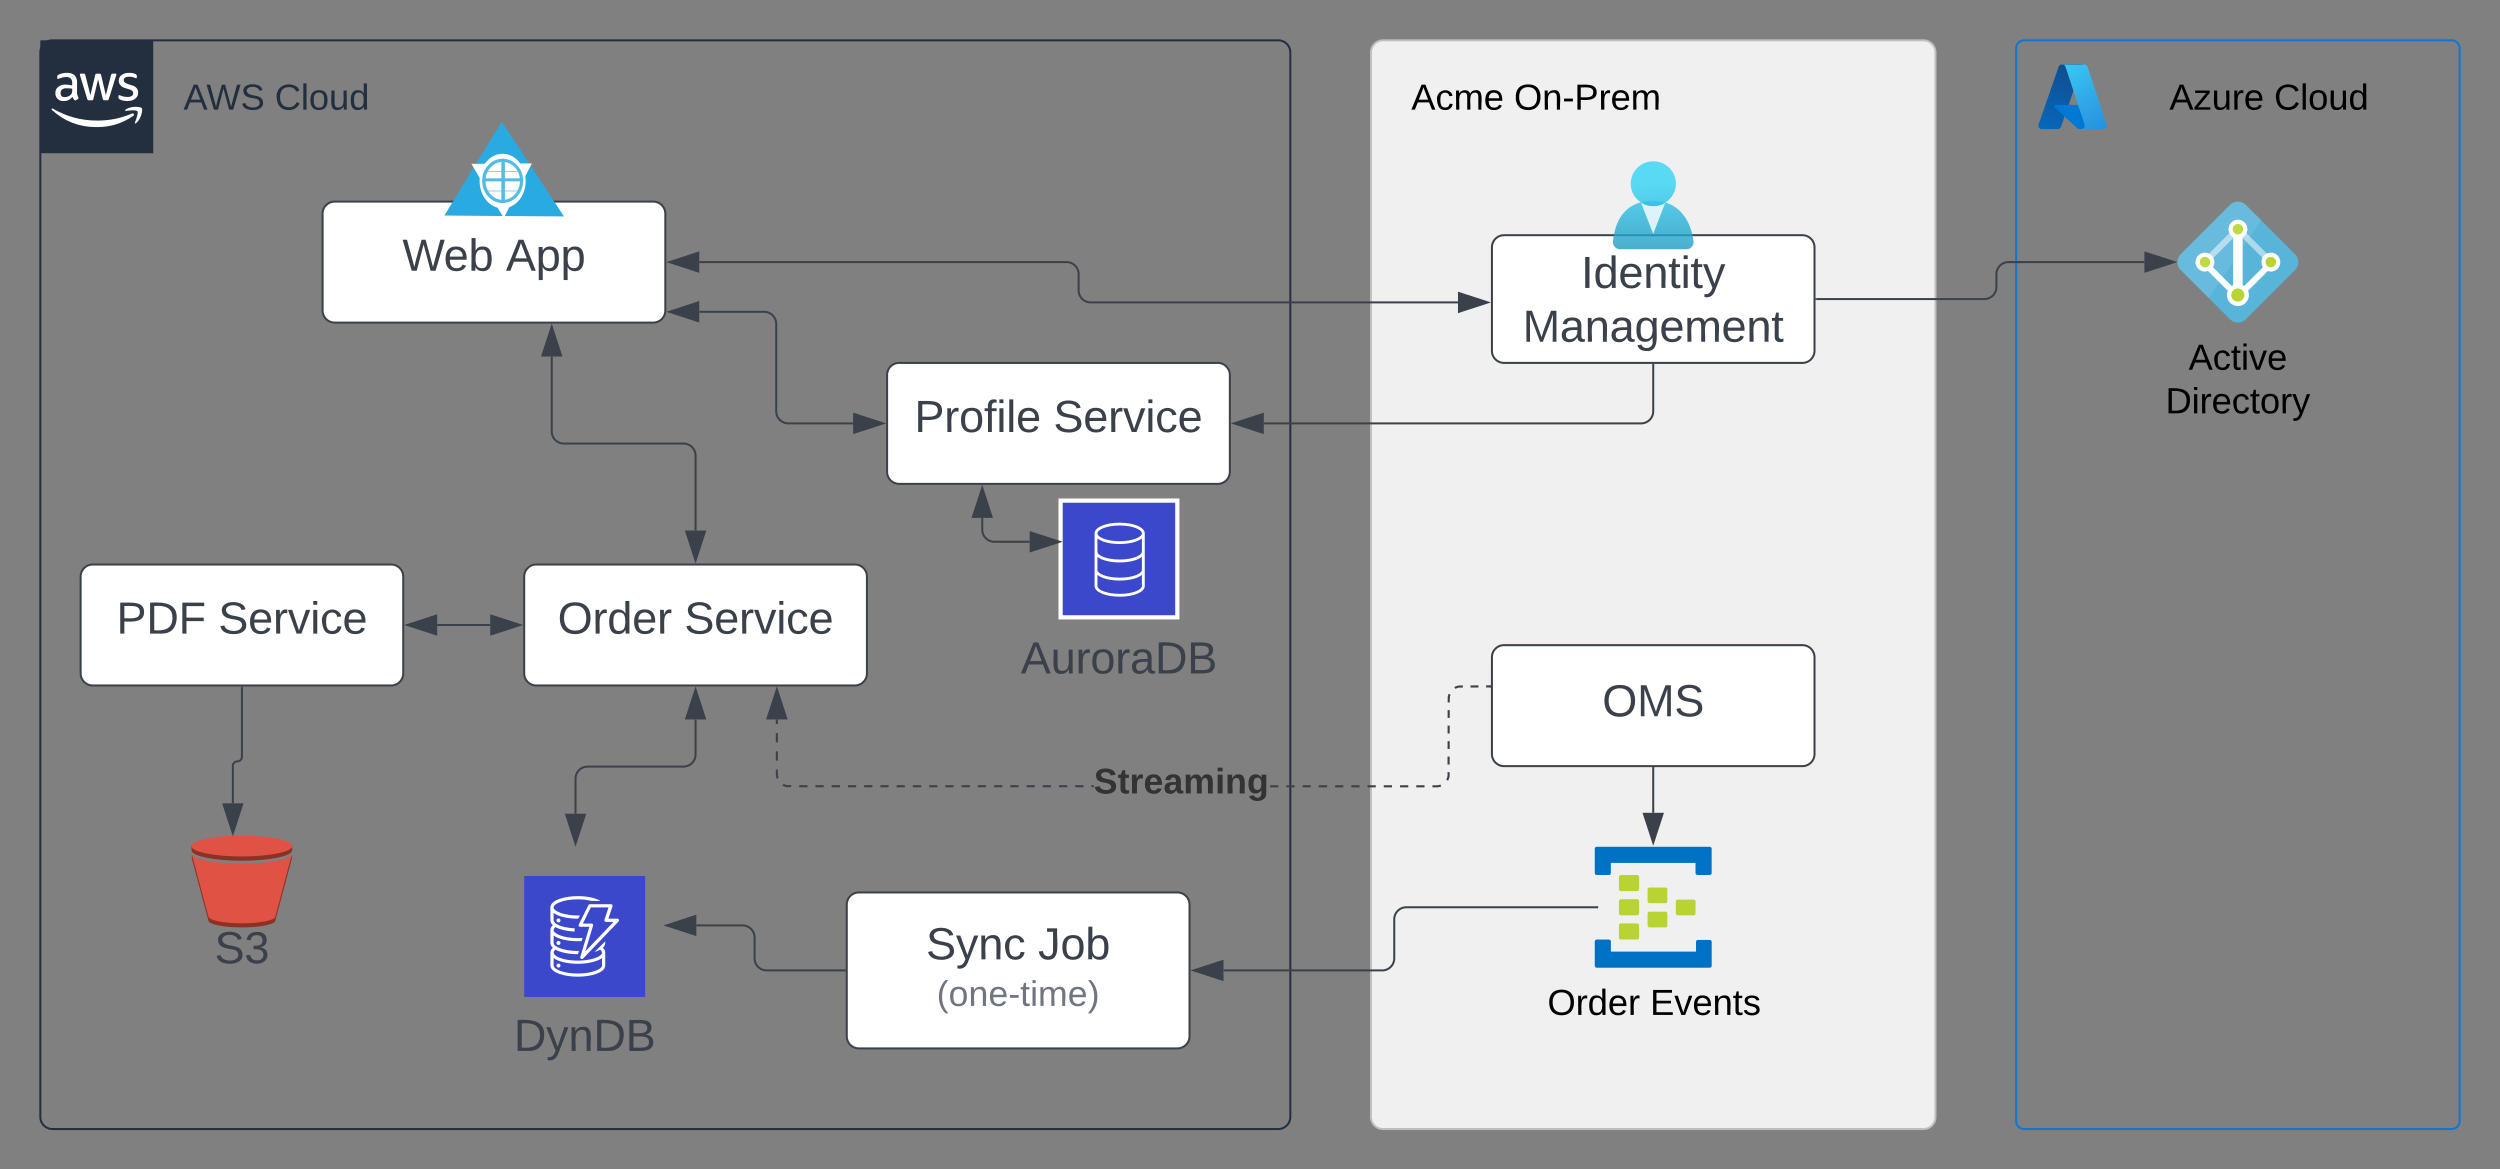 <svg xmlns="http://www.w3.org/2000/svg" xmlns:xlink="http://www.w3.org/1999/xlink" xmlns:lucid="lucid" width="1240" height="580"><rect width="100%" height="100%" fill="#808080" stroke="none"/><g transform="translate(-100 -100)" lucid:page-tab-id="0_0"><path d="M120 126a6 6 0 0 1 6-6h608a6 6 0 0 1 6 6v528a6 6 0 0 1-6 6H126a6 6 0 0 1-6-6z" stroke="#232f3e" fill="#fff" fill-opacity="0"/><path d="M120 120h56v56h-56v-56z" stroke="#fff" stroke-opacity="0" fill="#232f3e"/><path d="M138.22 145.87c-.04.48.05.87.17 1.34.1.4.28.7.48 1.07.04.1.08.22.08.34 0 .2-.12.36-.28.46l-.95.62c-.12.08-.25.13-.37.13-.16 0-.33-.06-.45-.2-.2-.2-.36-.43-.52-.7-.17-.25-.3-.53-.46-.86-1.1 1.37-2.62 2.1-4.4 2.06-1.14.06-2.12-.3-2.95-1.08-.78-.8-1.15-1.76-1.1-2.85-.05-1.23.4-2.28 1.35-3.08 1.07-.85 2.3-1.23 3.66-1.16.57 0 1.02.02 1.6.1.57.1 1.1.2 1.72.33v-1.1c.08-.88-.16-1.67-.7-2.37-.74-.56-1.56-.8-2.46-.7-.53 0-1.03.07-1.6.2-.58.13-1.03.3-1.6.5l-.5.2h-.24c-.2 0-.33-.16-.33-.45v-.75c0-.18.04-.34.12-.5.12-.16.24-.26.4-.33.66-.3 1.2-.5 1.9-.67.77-.2 1.47-.3 2.3-.28 1.47-.13 2.78.26 3.9 1.2.94 1.05 1.35 2.28 1.22 3.67zm-6.07 2.28c.57 0 1.06-.1 1.6-.28.57-.2 1.02-.5 1.44-.96.23-.27.4-.56.48-.93.12-.45.16-.84.16-1.3V144c-.53-.1-.94-.17-1.43-.2H133c-.8-.08-1.55.12-2.2.58-.54.45-.8 1.04-.75 1.73-.04.6.13 1.16.54 1.6.44.38.97.52 1.55.45zm12 1.6c-.22 0-.42-.03-.6-.15-.15-.17-.23-.36-.32-.6l-3.5-11.5-.1-.62c0-.24.1-.37.36-.37h1.47c.2 0 .37.04.57.15.17.18.25.37.3.6l2.5 9.96 2.38-9.93c0-.24.08-.44.28-.6.17-.12.37-.16.58-.15h1.2c.24 0 .4.03.6.15.17.18.25.36.3.6l2.33 9.94 2.56-10c.04-.2.16-.4.33-.58.15-.1.36-.17.56-.14h1.4c.16 0 .33.1.37.3v.31s0 .2-.12.35l-3.6 11.53c-.05.22-.13.42-.3.6-.2.1-.36.14-.57.13h-1.27c-.25.04-.45-.02-.62-.15-.16-.16-.25-.36-.3-.6l-2.3-9.6-2.3 9.6c-.03.24-.1.44-.27.6-.2.13-.4.2-.62.16zm19.2.38c-.82 0-1.5-.07-2.3-.25-.65-.13-1.14-.3-1.72-.6-.2-.1-.37-.23-.45-.42-.08-.14-.12-.28-.12-.43v-.75c0-.3.12-.46.32-.46h.3l.36.16c.58.23 1.03.4 1.6.5.62.14 1.15.2 1.8.2.8.05 1.5-.1 2.2-.5.48-.3.77-.8.72-1.4.05-.4-.12-.76-.36-1.04-.46-.4-.95-.65-1.52-.8l-2.18-.68c-.94-.25-1.73-.73-2.38-1.5-.5-.65-.74-1.35-.74-2.18 0-.6.12-1.08.4-1.6.3-.5.63-.9 1.08-1.22.5-.38.98-.6 1.6-.78.66-.18 1.2-.26 1.9-.25.32-.03.6-.03.97 0l1 .16.8.22.67.26c.16.1.28.22.45.38.08.15.12.3.12.5v.7c0 .32-.12.47-.37.47-.2-.03-.37-.08-.57-.18-.95-.42-1.8-.6-2.88-.58-.7-.04-1.3.1-1.97.4-.5.3-.74.8-.7 1.36 0 .4.13.76.46 1.05.5.4.98.65 1.6.82l2.1.67c.94.24 1.67.7 2.3 1.44.48.64.7 1.3.7 2.1 0 .63-.13 1.17-.38 1.73-.3.55-.62.95-1.1 1.32-.5.4-1 .66-1.6.84-.75.23-1.4.33-2.15.34zM166.1 157.48c-5.6 3.82-11.36 5.58-18.15 5.56-8.54.05-15.82-2.74-22.16-8.45-.5-.42 0-1 .48-.68 7.07 4.05 14.03 5.9 22.2 5.9 6.1-.04 11.3-1.1 16.93-3.47.83-.35 1.52.55.7 1.13z" stroke="#fff" stroke-opacity="0" fill="#fff"/><path d="M168.16 155.2c-.64-.82-4.16-.38-5.75-.2-.46 0-.53-.36-.1-.66 2.8-1.98 7.42-1.4 8-.74.6.67-.14 5.28-2.78 7.5-.4.32-.78.13-.6-.3.54-1.52 1.86-4.83 1.24-5.6z" stroke="#fff" stroke-opacity="0" fill="#fff"/><use xlink:href="#a" transform="matrix(1,0,0,1,191,140) translate(0 14.4)"/><use xlink:href="#b" transform="matrix(1,0,0,1,191,140) translate(45.3 14.4)"/><path d="M1100 124a4 4 0 0 1 4-4h212a4 4 0 0 1 4 4v532a4 4 0 0 1-4 4h-212a4 4 0 0 1-4-4z" stroke="#0e76d4" fill-opacity="0"/><path d="M1110 130h36v36h-36v-36z" stroke="#000" stroke-opacity="0" fill-opacity="0"/><path d="M1122.66 132H1133l-10.74 30.92c-.1.32-.33.57-.6.8-.28.2-.6.3-.96.3h-8.05c-.26 0-.53-.08-.75-.2-.24-.1-.44-.26-.6-.5-.15-.18-.23-.43-.28-.7-.04-.2-.02-.47.07-.73l10-28.8c.1-.33.3-.6.6-.8.28-.2.6-.3.96-.3z" stroke="#000" stroke-opacity="0" fill="url(#c)"/><path d="M1136.82 152h-17.03c-.16 0-.32.04-.45.13-.13.1-.24.2-.3.36-.05.14-.07.3-.03.46.02.15.1.28.22.4l10.96 10.17c.3.3.72.45 1.16.45h9.64l-4.18-11.98z" stroke="#000" stroke-opacity="0" fill="#0078d4"/><path d="M1122.4 132c-.36 0-.7.1-.96.32-.27.2-.48.48-.57.8l-9.78 28.74c-.1.26-.13.5-.1.77.06.26.15.48.3.7.15.2.33.4.57.48.24.14.48.2.75.2h8.07c.3-.06.56-.2.8-.38.24-.2.42-.45.5-.73l1.96-5.7 6.95 6.42c.3.26.67.4 1.03.4h9.06l-3.97-11.28h-11.57l7.07-20.74h-10.13z" stroke="#000" stroke-opacity="0" fill="url(#d)"/><path d="M1135.42 133.1c-.1-.33-.3-.62-.57-.8-.26-.2-.6-.3-.92-.3H1123c.33 0 .63.1.9.3.28.18.48.47.57.8l9.5 28.8c.1.25.1.5.07.73-.05.26-.13.5-.3.7-.12.23-.32.4-.54.48-.22.14-.46.2-.7.2h10.93c.24 0 .48-.06.7-.2.22-.08.42-.24.58-.47.14-.2.25-.44.27-.7.04-.22.02-.48-.07-.74l-9.48-28.8z" stroke="#000" stroke-opacity="0" fill="url(#e)"/><use xlink:href="#f" transform="matrix(1,0,0,1,1176,140) translate(0 14.4)"/><use xlink:href="#g" transform="matrix(1,0,0,1,1176,140) translate(51.95 14.4)"/><path d="M780 126a6 6 0 0 1 6-6h268a6 6 0 0 1 6 6v528a6 6 0 0 1-6 6H786a6 6 0 0 1-6-6z" stroke="#bfbfbf" fill="#f0f0f0"/><use xlink:href="#h" transform="matrix(1,0,0,1,800,140) translate(0 14.4)"/><use xlink:href="#i" transform="matrix(1,0,0,1,800,140) translate(50.95 14.4)"/><path d="M1210 260c-1.5 0-2.88-.6-3.9-1.62l-24.48-24.48c-1.02-1.02-1.62-2.46-1.62-3.9s.6-2.88 1.62-3.9l24.48-24.48c1.02-1.02 2.4-1.62 3.9-1.62s2.88.6 3.9 1.62l24.48 24.48c1.02 1.02 1.62 2.4 1.62 3.9s-.6 2.88-1.62 3.9l-24.48 24.48c-1.02 1.02-2.4 1.62-3.9 1.62" stroke="#000" stroke-opacity="0" fill="#59b4d9"/><path d="M1226.36 225.3c-2.6 0-4.7 2.13-4.7 4.7 0 .94.28 1.84.74 2.57l-9.3 9.3c-.2-.18-.5-.3-.75-.44V217.7c1.4-.8 2.36-2.3 2.36-4 0-2.63-2.1-4.72-4.7-4.72s-4.67 2.1-4.67 4.7c0 1.72.93 3.22 2.3 4.03v23.73l-.74.4-9.3-9.3c.46-.73.75-1.6.75-2.53 0-2.57-2.1-4.7-4.67-4.7-2.6 0-4.7 2.13-4.7 4.7 0 2.6 2.1 4.7 4.7 4.7.5 0 1-.12 1.52-.3l9.8 9.82c-.3.64-.47 1.37-.47 2.1 0 3.04 2.44 5.48 5.47 5.48s5.46-2.44 5.46-5.48c0-.73-.16-1.42-.42-2.1l9.8-9.8c.46.16.97.3 1.47.3 2.62 0 4.72-2.1 4.72-4.72 0-2.57-2.1-4.7-4.66-4.7z" stroke="#000" stroke-opacity="0" fill="#fff"/><path d="M1228.57 229.98l-2.15 2.14-17.54-17.54 2.14-2.14 17.55 17.54z" stroke="#000" stroke-opacity="0" fill="#fff" fill-opacity=".5"/><path d="M1209 212.45l2.14 2.15-17.54 17.54-2.15-2.15 17.54-17.55z" stroke="#000" stroke-opacity="0" stroke-width=".71" fill="#fff" fill-opacity=".5"/><path d="M1213.2 246.34c0 1.8-1.46 3.25-3.25 3.25-1.8 0-3.25-1.47-3.25-3.26 0-1.8 1.45-3.25 3.25-3.25s3.25 1.44 3.25 3.24M1212.6 213.67c0 1.44-1.16 2.6-2.6 2.6-1.44 0-2.6-1.16-2.6-2.6 0-1.44 1.16-2.6 2.6-2.6 1.44 0 2.6 1.16 2.6 2.6M1196.28 230c0 1.44-1.17 2.6-2.6 2.6-1.45 0-2.62-1.16-2.62-2.6 0-1.44 1.17-2.6 2.6-2.6 1.45 0 2.62 1.16 2.62 2.6M1228.95 230c0 1.44-1.17 2.6-2.6 2.6-1.45 0-2.62-1.16-2.62-2.6 0-1.44 1.17-2.6 2.6-2.6 1.45 0 2.62 1.16 2.62 2.6" stroke="#000" stroke-opacity="0" fill="#b8d432"/><path d="M1213.93 201.62c-1.08-1.05-2.45-1.62-3.94-1.62-1.47 0-2.88.57-3.92 1.62l-24.46 24.46c-1.04 1.05-1.62 2.48-1.62 3.92 0 1.48.58 2.86 1.62 3.9l13.87 13.87 26.03-38.55-7.6-7.6z" stroke="#000" stroke-opacity="0" fill="#fff" fill-opacity=".1"/><use xlink:href="#j" transform="matrix(1,0,0,1,1150,269) translate(35.525 14.4)"/><use xlink:href="#k" transform="matrix(1,0,0,1,1150,269) translate(24.1 36)"/><path d="M840 426a6 6 0 0 1 6-6h148a6 6 0 0 1 6 6v48a6 6 0 0 1-6 6H846a6 6 0 0 1-6-6z" stroke="#3a414a" fill="#fff"/><use xlink:href="#l" transform="matrix(1,0,0,1,845,425) translate(49.722 30.278)"/><path d="M840 222.67a6 6 0 0 1 6-6h148a6 6 0 0 1 6 6V274a6 6 0 0 1-6 6H846a6 6 0 0 1-6-6z" stroke="#3a414a" fill="#fff"/><use xlink:href="#m" transform="matrix(1,0,0,1,845,221.667) translate(39.228 21.153)"/><use xlink:href="#n" transform="matrix(1,0,0,1,845,221.667) translate(10.247 47.819)"/><path d="M1000.96 248.33h83.27a6 6 0 0 0 6-6V236a6 6 0 0 1 6-6h67.4" stroke="#3a414a" fill="none"/><path d="M1000.98 248.83h-.52v-1h.52z" stroke="#3a414a" stroke-width=".05" fill="#3a414a"/><path d="M1178.38 230l-14.26 4.64v-9.28z" stroke="#3a414a" fill="#3a414a"/><path d="M920 480.96v22.2" stroke="#3a414a" fill="none"/><path d="M920.5 480.98h-1v-.52h1z" stroke="#3a414a" stroke-width=".05" fill="#3a414a"/><path d="M920 517.9l-4.64-14.25h9.28z" stroke="#3a414a" fill="#3a414a"/><path d="M260 206a6 6 0 0 1 6-6h158a6 6 0 0 1 6 6v48a6 6 0 0 1-6 6H266a6 6 0 0 1-6-6z" stroke="#3a414a" fill="#fff"/><use xlink:href="#o" transform="matrix(1,0,0,1,272,212) translate(27.568 22.278)"/><use xlink:href="#p" transform="matrix(1,0,0,1,272,212) translate(78.926 22.278)"/><path d="M348.92 160L320 207.14l60 .33L348.92 160z" fill="none"/><path d="M347.3 207.14c-14.76-.1-26.88-.2-26.88-.24-.06-.05 28.38-46.47 28.5-46.42.06 0 20.16 30.58 29.94 45.55l.9 1.35-2.82-.05c-1.5 0-14.88-.1-29.64-.2z" fill="#29aae1"/><path d="M335.54 182.37l27.54-.2-12.84 24.58-14.7-24.38z" fill="none"/><path d="M360.74 189.8c0 7.5-5.1 13.54-11.46 13.54-6.3 0-11.4-6.04-11.4-13.53 0-7.48 5.1-13.53 11.4-13.53 6.36 0 11.46 6.05 11.46 13.54z" fill="#fff"/><path d="M341.78 194.66l-7.98-13.4 14.94-.1c8.22-.1 15-.1 15.06-.1l-13.92 27c-.06 0-3.66-6-8.1-13.4z" fill="#fff"/><path d="M359.48 189.7c0 6.1-4.56 11-10.2 11-5.58 0-10.14-4.9-10.14-11 0-6.04 4.56-10.98 10.14-10.98 5.64 0 10.2 4.94 10.2 11z" fill="#54bbe7"/><path d="M357.92 189.7c0 5.24-3.84 9.42-8.52 9.42-4.74 0-8.58-4.18-8.58-9.4 0-5.2 3.84-9.42 8.58-9.42 4.68 0 8.52 4.23 8.52 9.4z" fill="#fff"/><path d="M339.68 188.46h19.8v1.5h-19.8v-1.5z" fill="#54bbe7"/><path d="M348.68 179.4h1.74v20.87h-1.74V179.4z" fill="#54bbe7"/><path d="M341.72 194.56h16.26v.34h-16.26v-.34zM340.34 184.96h16.44v.34h-16.44v-.34z" fill="#54bbe7"/><path d="M446.85 230H629a6 6 0 0 1 6 6v8a6 6 0 0 0 6 6h182.15" stroke="#3a414a" fill="none"/><path d="M432.08 230l14.27-4.64v9.28zM837.92 250l-14.27 4.64v-9.28z" stroke="#3a414a" fill="#3a414a"/><path d="M936.44 223.64c1.96 0 3.56-1.6 3.56-3.5v-.42c-1.44-11.1-7.76-20.13-20-20.13s-18.72 7.64-19.96 20.14c-.04 0-.04.03-.04.03-.16 1.94 1.28 3.67 3.24 3.87h33.2z" stroke="#000" stroke-opacity="0" fill="url(#q)"/><path d="M920 202.24c-2.26 0-4.2-.56-6.08-1.77l6.07 15.57 5.96-15.48c-1.88 1.17-3.76 1.7-5.97 1.68z" stroke="#000" stroke-opacity="0" fill="#fff" fill-opacity=".8"/><path d="M931.24 191.1c0 6.14-5.02 11.1-11.2 11.1s-11.2-4.96-11.2-11.1c0-6.12 5.02-11.1 11.2-11.1s11.2 4.98 11.2 11.1z" stroke="#000" stroke-opacity="0" fill="url(#r)"/><path d="M520 548.67a6 6 0 0 1 6-6h158a6 6 0 0 1 6 6V614a6 6 0 0 1-6 6H526a6 6 0 0 1-6-6z" stroke="#3a414a" fill="#fff"/><use xlink:href="#s" transform="matrix(1,0,0,1,532,554.667) translate(27.321 21.153)"/><use xlink:href="#t" transform="matrix(1,0,0,1,532,554.667) translate(82.877 21.153)"/><use xlink:href="#u" transform="matrix(1,0,0,1,532,554.667) translate(32.63 44.264)"/><path d="M519.04 581.33h-38.77a6 6 0 0 1-6-6V565a6 6 0 0 0-6-6h-22.9" stroke="#3a414a" fill="none"/><path d="M519.54 581.83h-.52v-1h.52z" stroke="#3a414a" stroke-width=".05" fill="#3a414a"/><path d="M430.62 559l14.26-4.64v9.28z" stroke="#3a414a" fill="#3a414a"/><path d="M892.13 550h-94.58a6 6 0 0 0-6 6v19.33a6 6 0 0 1-6 6h-78.7" stroke="#3a414a" fill="none"/><path d="M892.63 550.5h-.5v-1h.5z" stroke="#3a414a" stroke-width=".05" fill="#3a414a"/><path d="M692.08 581.33l14.27-4.63v9.27z" stroke="#3a414a" fill="#3a414a"/><path d="M140 386a6 6 0 0 1 6-6h148a6 6 0 0 1 6 6v48a6 6 0 0 1-6 6H146a6 6 0 0 1-6-6z" stroke="#3a414a" fill="#fff"/><use xlink:href="#v" transform="matrix(1,0,0,1,152,392) translate(5.778 22.278)"/><use xlink:href="#w" transform="matrix(1,0,0,1,152,392) translate(56.272 22.278)"/><path d="M360 386a6 6 0 0 1 6-6h158a6 6 0 0 1 6 6v48a6 6 0 0 1-6 6H366a6 6 0 0 1-6-6z" stroke="#3a414a" fill="#fff"/><use xlink:href="#x" transform="matrix(1,0,0,1,372,392) translate(4.605 22.278)"/><use xlink:href="#w" transform="matrix(1,0,0,1,372,392) translate(67.444 22.278)"/><path d="M219.97 516.56l24.96 3.26v1.93c0 2.86-11.18 5.18-24.96 5.18-13.78 0-24.97-2.32-24.97-5.18v-2.1z" fill="#8c3123"/><path d="M219.98 530.47c10.42 0 19.35-1.34 23.07-3.22l1.24-1.8.48-1.68v2.07l-8.18 30.7c0 1.93-7.44 3.46-16.62 3.46s-16.62-1.53-16.62-3.45l-8.2-30.7v-2.04l1.9 3.52c3.77 1.85 12.6 3.15 22.92 3.15z" fill="#8c3123"/><path d="M219.97 514.5c13.78 0 24.97 2.32 24.97 5.17 0 2.84-11.2 5.14-24.97 5.14-13.78 0-24.97-2.27-24.97-5.13 0-2.87 11.2-5.17 24.97-5.17z" fill="#e05243"/><path d="M219.97 528.38c12.85 0 23.42-1.98 24.8-4.58l-8.18 30.72c0 1.9-7.45 3.45-16.63 3.45s-16.62-1.54-16.62-3.45l-8.2-30.72c1.4 2.6 11.97 4.58 24.82 4.58z" fill="#e05243"/><use xlink:href="#y" transform="matrix(1,0,0,1,195,560) translate(11.42 17.778)"/><path d="M445 456.85v17.38a6 6 0 0 1-6 6h-47.54a6 6 0 0 0-6 6v17.4" stroke="#3a414a" fill="none"/><path d="M445 442.08l4.64 14.27h-9.28zM385.46 518.38l-4.63-14.26h9.27z" stroke="#3a414a" fill="#3a414a"/><path d="M220 440.96v34.43a2.26 2.26 0 0 1-2.26 2.25 2.26 2.26 0 0 0-2.25 2.25v18.55" stroke="#3a414a" fill="none"/><path d="M220.5 440.98h-1v-.52h1z" stroke="#3a414a" stroke-width=".05" fill="#3a414a"/><path d="M215.5 513.2l-4.65-14.25h9.27z" stroke="#3a414a" fill="#3a414a"/><path d="M373.66 276.83V314a6 6 0 0 0 6 6H439a6 6 0 0 1 6 6v37.15" stroke="#3a414a" fill="none"/><path d="M373.66 262.07l4.64 14.26h-9.27zM445 377.92l-4.64-14.27h9.28z" stroke="#3a414a" fill="#3a414a"/><path d="M540 286a6 6 0 0 1 6-6h158a6 6 0 0 1 6 6v48a6 6 0 0 1-6 6H546a6 6 0 0 1-6-6z" stroke="#3a414a" fill="#fff"/><use xlink:href="#z" transform="matrix(1,0,0,1,552,292) translate(1.549 22.278)"/><use xlink:href="#w" transform="matrix(1,0,0,1,552,292) translate(70.5 22.278)"/><path d="M446.83 254.65H479a6 6 0 0 1 6 6V304a6 6 0 0 0 6 6h32.15" stroke="#3a414a" fill="none"/><path d="M432.07 254.65l14.26-4.64v9.28zM537.92 310l-14.27 4.64v-9.28z" stroke="#3a414a" fill="#3a414a"/><path d="M360 534.5h60v60h-60v-60z" stroke="#fff" stroke-opacity="0" stroke-width="2" fill="#3b48cc"/><path d="M400.2 566.9l-5.3 5.27c1-.28 1.82-.6 2.75-1.12.54.32.84.84.95 1.44 0 1.46-3.1 3.06-7.7 3.7-1.52.2-2.77.28-4.3.28h-.8c-6.46-.12-11.2-2.16-11.2-4 .08-.6.4-1.07.95-1.43 2.5 1.4 6.6 2.23 11.05 2.23h.08l.47-1.6h-.55c-4.4 0-8.5-.87-10.64-2.23-.87-.56-1.36-1.2-1.36-1.72V564c2.45 1.9 7.32 2.85 12 2.85.63 0 1.25 0 1.88-.04l.46-1.6c-.8.05-1.55.1-2.34.1-6.86 0-12-2.13-12-4 .08-.64.4-1.12.95-1.44 2.2 1.23 5.6 2 9.45 2.2l.05-1.6c-3.78-.2-7.2-1-9.1-2.24-.86-.52-1.32-1.16-1.35-1.72v-3.68c2.45 1.88 7.32 2.84 12 2.84h.16l.88-1.6h-1.04c-6.86 0-12-2.08-12-4 0-1.87 5.14-4 12-4 2.42 0 4.5.25 6.86.8h4.4c-2.42-1.47-6.55-2.4-11.26-2.4-6.58 0-13.6 1.97-13.6 5.6v6.44c.05.96.46 1.76 1.22 2.36-.76.64-1.17 1.44-1.22 2.4v6.4c.05 1 .46 1.8 1.22 2.43-.76.6-1.17 1.4-1.22 2.4v6.54c.2 3.52 7.1 5.4 13.6 5.4s13.4-1.88 13.6-5.44V572.44c-.02-.95-.46-1.8-1.22-2.4.76-.6 1.17-1.43 1.23-2.4zm-1.6 11.98c0 1.88-5.14 4-12 4s-12-2.08-12-4v-3.68c2.45 1.84 7.32 2.84 12 2.84s9.55-1 12-2.84z" stroke="#fff" stroke-opacity="0" stroke-width="2" fill="#fff"/><path d="M378 556.52c0 .55-.45 1-1 1s-1-.45-1-1c0-.56.45-1 1-1s1 .44 1 1zM378 567.72c0 .55-.45 1-1 1s-1-.45-1-1c0-.56.45-1 1-1s1 .44 1 1zM378 578.92c0 .55-.45 1-1 1s-1-.45-1-1c0-.56.45-1 1-1s1 .44 1 1zM388.6 575.68c-.15 0-.27-.02-.4-.1-.33-.2-.47-.58-.37-.93l4.5-14.97h-4.54c-.45.02-.8-.33-.8-.8 0-.13 0-.27.1-.37l4.78-9.6c.14-.28.4-.44.72-.44H403c.45-.03.8.33.83.76.02.1 0 .2-.02.3l-2.06 6.13h4.5c.44.02.8.38.8.8 0 .23-.08.4-.22.56l-17.6 18.4c-.17.2-.37.28-.63.28zm.5-17.58h4.3c.27 0 .5.1.65.3.14.2.2.46.12.7l-3.85 12.8 14-14.62h-3.72c-.44 0-.82-.33-.84-.76 0-.1 0-.22.04-.3l2.04-6.15h-8.8z" stroke="#fff" stroke-opacity="0" stroke-width="2" fill="#fff"/><use xlink:href="#A" transform="matrix(1,0,0,1,330,603.5) translate(24.877 17.778)"/><path d="M814.83 490.08l-.26.1-1 .24-.98.08h-2.05v-1h2l.88-.07.83-.2.2-.08zm-8.3-.58v1h-4.03v-1zm-8.06 0v1h-4.03v-1zm-8.05 0v1h-4.03v-1zm-8.06 0v1h-4.03v-1zm-8.05 0v1h-4.02v-1zm-8.05 0v1h-4.02v-1zm-8.05 0v1h-4.03v-1zm-8.06 0v1l-4.02-.02v-1zm-8.05-.02v1h-4.04v-1zm-8.06 0v1H730v-1zm-91.5-.02v1h-1.13v-1zm-5.16 0v1h-4.02v-1zm-8.05 0v1h-4.03v-1zm-8.05 0v1h-4.03v-1zm-8.06 0v1h-4.03v-1zm-8.05 0v1h-4.03v-1zm-8.06 0v1h-4v-1zm-8.04 0v1h-4.03v-1zm-8.06 0v1h-4.02v-1zm-8.05 0v1l-4.03-.02v-1zm-8.05-.02v1h-4.03v-1zm-8.06 0v1h-4.03v-1zm-8.05 0v1h-4.04v-1zm-8.07 0v1h-4.02v-1zm-8.05 0v1h-4.03v-1zm-8.06 0v1h-4.02v-1zm-8.05 0v1h-4.03v-1zm-8.05 0v1h-4.03v-1zm-8.06 0v1h-4.03v-1zm-11.62-.54l.8.33.8.2h1.97v1h-2.07l-1-.25-.95-.4-.23-.13.52-.85zM819 483v2l-.25 1-.4.95-.14.24-.84-.54.1-.16.33-.8.2-.82V483zm-333.17.98l.07.88.2.84.08.18-.93.38-.1-.25-.24-.98-.07-1v-2.28h1zM819 475.32v3.85h-1v-3.86zm-333.17 1.9h-1v-4.54h1zm333.2-9.6v3.85h-1v-3.85zm-333.2.53h-1v-4.53h1zm333.2-8.23v3.85h-1v-3.85zm-333.2-.83h-1v-2.27h1zm333.22-6.88v3.85h-1v-3.85zm.36-7.66l-.06.2-.2.82-.07.88v1.9h-1v-1.94l.07-1 .24-.98.1-.26zm6.15-3.55l-1.86.02-.83.2-.8.33-.17.1-.52-.85.23-.15.96-.4 1-.23h2zm7.7-.03l-3.85.02v-1l3.85-.03zm5.77-.03h-1.92v-1h1.92z" stroke="#3a414a" stroke-width=".05" fill="#3a414a"/><path d="M489.97 456.33h-9.27l4.63-14.27z" fill="#3a414a"/><path d="M490.66 456.83H480l5.33-16.4zm-9.27-1h7.88l-3.95-12.15z" stroke="#3a414a" stroke-width=".05" fill="#3a414a"/><path d="M839.52 440.94h-.5v-1h.5z" fill="#3a414a"/><path d="M839.55 440.97h-.57v-1.05h.57zm-.52-1v.95h.47v-.95z" stroke="#3a414a" stroke-width=".05" fill="#3a414a"/><use xlink:href="#B" transform="matrix(1,0,0,1,642.54,479.333) translate(0 14.222)"/><path d="M626.06 348.3h57.88v57.9h-57.88z" stroke="#fff" stroke-opacity="0" fill="#3b48cc"/><path d="M682.9 349.35v55.8h-55.8v-55.8h55.8m2.1-2.1h-60v60h60v-60z" stroke="#fff" stroke-opacity="0" fill="#fff"/><path d="M655.35 359.25c-7.07 0-12.44 2.28-12.44 5.3v26.08c0 3.05 5.38 5.33 12.45 5.33 7.07 0 12.44-2.28 12.44-5.3v-26.1c0-3.03-5.36-5.3-12.45-5.3zm0 1.4c6.5 0 11.02 2.05 11.02 3.9 0 1.82-4.53 3.88-11.02 3.88-6.5 0-11.02-2.02-11.02-3.86 0-1.83 4.53-3.93 11.02-3.93zm0 33.9c-6.5 0-11.02-2.04-11.02-3.88v-5.5c2.04 1.68 6.1 2.78 11.02 2.78 4.95 0 8.98-1.1 11.02-2.8v5.52c0 1.84-4.53 3.9-11.02 3.9zm0-8.03c-6.5 0-11.02-2.02-11.02-3.85v-6.46c2.04 1.66 6.1 2.76 11.02 2.76 4.95 0 8.98-1.1 11.02-2.75v6.47c0 1.83-4.53 3.85-11.02 3.85zm0-9c-6.5 0-11.02-2-11.02-3.84v-6.65c2.04 1.7 6.1 2.8 11.02 2.8 4.95 0 8.98-1.1 11.02-2.8v6.6c0 1.84-4.53 3.9-11.02 3.9z" stroke="#fff" stroke-opacity="0" fill="#fff"/><use xlink:href="#C" transform="matrix(1,0,0,1,595,416.25) translate(11.327 17.778)"/><path d="M587.2 356.86v5.86a6 6 0 0 0 6 6h17.52" stroke="#3a414a" fill="none"/><path d="M587.2 342.1l4.64 14.26h-9.28zM625.48 368.72l-14.26 4.64v-9.27z" stroke="#3a414a" fill="#3a414a"/><path d="M343.15 410h-26.3" stroke="#3a414a" fill="none"/><path d="M357.92 410l-14.27 4.64v-9.28zM302.08 410l14.27-4.64v9.28z" stroke="#3a414a" fill="#3a414a"/><path d="M927 547c0 .6-.4 1-1 1h-7.8c-.6 0-1-.4-1-1v-5.8c0-.6.4-1 1-1h7.8c.6 0 1 .4 1 1v5.8zM941 553c0 .6-.4 1-1 1h-7.8c-.6 0-1-.4-1-1v-5.8c0-.6.4-1 1-1h7.8c.6 0 1 .4 1 1v5.8zM927 559c0 .6-.4 1-1 1h-7.8c-.6 0-1-.4-1-1v-5.8c0-.6.4-1 1-1h7.8c.6 0 1 .4 1 1v5.8zM913 541c0 .6-.4 1-1 1h-8c-.6 0-1-.4-1-1v-6c0-.6.4-1 1-1h7.8c.8 0 1.2.4 1.2 1v6z" stroke="#000" stroke-opacity="0" stroke-width="4.69" fill="#b8d432"/><path d="M948 520H892c-.6 0-1 .4-1 1v12c0 .6.4 1 1 1H898c.58 0 .98-.4.98-1v-5h42v5c0 .6.4 1 1.2 1h5.8c.6 0 1-.4 1-1v-12c0-.6-.4-1-1-1zM948 566.2h-5.8c-.62 0-.97.4-.97 1v4.8H899v-5c0-.6-.4-1-1.2-1H892c-.6 0-1 .4-1 1.2V579c0 .6.4 1 1 1H948c.6 0 1-.4 1-1v-11.8c0-.6-.4-1-1-1z" stroke="#000" stroke-opacity="0" stroke-width="4.69" fill="#0072c6"/><path d="M913 553c0 .6-.4 1-1 1h-8c-.6 0-1-.4-1-1v-6c0-.6.4-1 1-1h7.8c.8 0 1.2.4 1.2 1v6zM913 565c0 .6-.4 1-1 1h-8c-.6 0-1-.4-1-1v-6c0-.6.4-1 1-1h7.8c.8 0 1.2.4 1.2 1v6z" stroke="#000" stroke-opacity="0" stroke-width="4.69" fill="#b8d432"/><path d="M892.63 521.9v56.47h54.84V521.9zm.05.05h54.74v56.36h-54.74z" stroke="#000" stroke-opacity="0" stroke-width="0" fill-opacity="0"/><g><use xlink:href="#D" transform="matrix(1,0,0,1,861,589) translate(6.55 14.4)"/><use xlink:href="#E" transform="matrix(1,0,0,1,861,589) translate(57.45 14.4)"/></g><path d="M920 280.96V304a6 6 0 0 1-6 6H726.85" stroke="#3a414a" fill="none"/><path d="M920.5 280.98h-1v-.52h1z" stroke="#3a414a" stroke-width=".05" fill="#3a414a"/><path d="M712.08 310l14.27-4.64v9.28z" stroke="#3a414a" fill="#3a414a"/><defs><path fill="#232f3e" d="M205 0l-28-72H64L36 0H1l101-248h38L239 0h-34zm-38-99l-47-123c-12 45-31 82-46 123h93" id="F"/><path fill="#232f3e" d="M266 0h-40l-56-210L115 0H75L2-248h35L96-30l15-64 43-154h32l59 218 59-218h35" id="G"/><path fill="#232f3e" d="M185-189c-5-48-123-54-124 2 14 75 158 14 163 119 3 78-121 87-175 55-17-10-28-26-33-46l33-7c5 56 141 63 141-1 0-78-155-14-162-118-5-82 145-84 179-34 5 7 8 16 11 25" id="H"/><g id="a"><use transform="matrix(0.05,0,0,0.05,0,0)" xlink:href="#F"/><use transform="matrix(0.05,0,0,0.05,11.35,0)" xlink:href="#G"/><use transform="matrix(0.05,0,0,0.05,28.3,0)" xlink:href="#H"/></g><path fill="#232f3e" d="M212-179c-10-28-35-45-73-45-59 0-87 40-87 99 0 60 29 101 89 101 43 0 62-24 78-52l27 14C228-24 195 4 139 4 59 4 22-46 18-125c-6-104 99-153 187-111 19 9 31 26 39 46" id="I"/><path fill="#232f3e" d="M24 0v-261h32V0H24" id="J"/><path fill="#232f3e" d="M100-194c62-1 85 37 85 99 1 63-27 99-86 99S16-35 15-95c0-66 28-99 85-99zM99-20c44 1 53-31 53-75 0-43-8-75-51-75s-53 32-53 75 10 74 51 75" id="K"/><path fill="#232f3e" d="M84 4C-5 8 30-112 23-190h32v120c0 31 7 50 39 49 72-2 45-101 50-169h31l1 190h-30c-1-10 1-25-2-33-11 22-28 36-60 37" id="L"/><path fill="#232f3e" d="M85-194c31 0 48 13 60 33l-1-100h32l1 261h-30c-2-10 0-23-3-31C134-8 116 4 85 4 32 4 16-35 15-94c0-66 23-100 70-100zm9 24c-40 0-46 34-46 75 0 40 6 74 45 74 42 0 51-32 51-76 0-42-9-74-50-73" id="M"/><g id="b"><use transform="matrix(0.05,0,0,0.05,0,0)" xlink:href="#I"/><use transform="matrix(0.05,0,0,0.05,12.95,0)" xlink:href="#J"/><use transform="matrix(0.05,0,0,0.05,16.9,0)" xlink:href="#K"/><use transform="matrix(0.05,0,0,0.05,26.9,0)" xlink:href="#L"/><use transform="matrix(0.05,0,0,0.05,36.9,0)" xlink:href="#M"/></g><linearGradient gradientUnits="userSpaceOnUse" id="c" x1="1135.24" y1="132.67" x2="1118.56" y2="167.56"><stop offset="0%" stop-color="#114a8b"/><stop offset="100%" stop-color="#0669bc"/></linearGradient><linearGradient gradientUnits="userSpaceOnUse" id="d" x1="1132.03" y1="148.83" x2="1129.12" y2="149.76"><stop offset="0%" stop-opacity=".3"/><stop offset="7.1%" stop-opacity=".2"/><stop offset="32.1%" stop-opacity=".1"/><stop offset="62.3%" stop-opacity=".05"/><stop offset="100%" stop-opacity="0"/></linearGradient><linearGradient gradientUnits="userSpaceOnUse" id="e" x1="1118.75" y1="131.66" x2="1137.83" y2="165.79"><stop offset="0%" stop-color="#3ccbf4"/><stop offset="100%" stop-color="#2892df"/></linearGradient><path d="M205 0l-28-72H64L36 0H1l101-248h38L239 0h-34zm-38-99l-47-123c-12 45-31 82-46 123h93" id="N"/><path d="M9 0v-24l116-142H16v-24h144v24L44-24h123V0H9" id="O"/><path d="M84 4C-5 8 30-112 23-190h32v120c0 31 7 50 39 49 72-2 45-101 50-169h31l1 190h-30c-1-10 1-25-2-33-11 22-28 36-60 37" id="P"/><path d="M114-163C36-179 61-72 57 0H25l-1-190h30c1 12-1 29 2 39 6-27 23-49 58-41v29" id="Q"/><path d="M100-194c63 0 86 42 84 106H49c0 40 14 67 53 68 26 1 43-12 49-29l28 8c-11 28-37 45-77 45C44 4 14-33 15-96c1-61 26-98 85-98zm52 81c6-60-76-77-97-28-3 7-6 17-6 28h103" id="R"/><g id="f"><use transform="matrix(0.05,0,0,0.05,0,0)" xlink:href="#N"/><use transform="matrix(0.05,0,0,0.05,12,0)" xlink:href="#O"/><use transform="matrix(0.05,0,0,0.05,21,0)" xlink:href="#P"/><use transform="matrix(0.05,0,0,0.05,31,0)" xlink:href="#Q"/><use transform="matrix(0.05,0,0,0.05,36.95,0)" xlink:href="#R"/></g><path d="M212-179c-10-28-35-45-73-45-59 0-87 40-87 99 0 60 29 101 89 101 43 0 62-24 78-52l27 14C228-24 195 4 139 4 59 4 22-46 18-125c-6-104 99-153 187-111 19 9 31 26 39 46" id="S"/><path d="M24 0v-261h32V0H24" id="T"/><path d="M100-194c62-1 85 37 85 99 1 63-27 99-86 99S16-35 15-95c0-66 28-99 85-99zM99-20c44 1 53-31 53-75 0-43-8-75-51-75s-53 32-53 75 10 74 51 75" id="U"/><path d="M85-194c31 0 48 13 60 33l-1-100h32l1 261h-30c-2-10 0-23-3-31C134-8 116 4 85 4 32 4 16-35 15-94c0-66 23-100 70-100zm9 24c-40 0-46 34-46 75 0 40 6 74 45 74 42 0 51-32 51-76 0-42-9-74-50-73" id="V"/><g id="g"><use transform="matrix(0.05,0,0,0.05,0,0)" xlink:href="#S"/><use transform="matrix(0.05,0,0,0.05,12.95,0)" xlink:href="#T"/><use transform="matrix(0.05,0,0,0.05,16.9,0)" xlink:href="#U"/><use transform="matrix(0.05,0,0,0.05,26.9,0)" xlink:href="#P"/><use transform="matrix(0.05,0,0,0.05,36.9,0)" xlink:href="#V"/></g><path d="M96-169c-40 0-48 33-48 73s9 75 48 75c24 0 41-14 43-38l32 2c-6 37-31 61-74 61-59 0-76-41-82-99-10-93 101-131 147-64 4 7 5 14 7 22l-32 3c-4-21-16-35-41-35" id="W"/><path d="M210-169c-67 3-38 105-44 169h-31v-121c0-29-5-50-35-48C34-165 62-65 56 0H25l-1-190h30c1 10-1 24 2 32 10-44 99-50 107 0 11-21 27-35 58-36 85-2 47 119 55 194h-31v-121c0-29-5-49-35-48" id="X"/><g id="h"><use transform="matrix(0.05,0,0,0.05,0,0)" xlink:href="#N"/><use transform="matrix(0.05,0,0,0.05,12,0)" xlink:href="#W"/><use transform="matrix(0.05,0,0,0.05,21,0)" xlink:href="#X"/><use transform="matrix(0.05,0,0,0.05,35.95,0)" xlink:href="#R"/></g><path d="M140-251c81 0 123 46 123 126C263-46 219 4 140 4 59 4 17-45 17-125s42-126 123-126zm0 227c63 0 89-41 89-101s-29-99-89-99c-61 0-89 39-89 99S79-25 140-24" id="Y"/><path d="M117-194c89-4 53 116 60 194h-32v-121c0-31-8-49-39-48C34-167 62-67 57 0H25l-1-190h30c1 10-1 24 2 32 11-22 29-35 61-36" id="Z"/><path d="M16-82v-28h88v28H16" id="aa"/><path d="M30-248c87 1 191-15 191 75 0 78-77 80-158 76V0H30v-248zm33 125c57 0 124 11 124-50 0-59-68-47-124-48v98" id="ab"/><g id="i"><use transform="matrix(0.05,0,0,0.05,0,0)" xlink:href="#Y"/><use transform="matrix(0.05,0,0,0.05,14,0)" xlink:href="#Z"/><use transform="matrix(0.05,0,0,0.05,24,0)" xlink:href="#aa"/><use transform="matrix(0.05,0,0,0.05,29.95,0)" xlink:href="#ab"/><use transform="matrix(0.05,0,0,0.05,41.95,0)" xlink:href="#Q"/><use transform="matrix(0.05,0,0,0.05,47.9,0)" xlink:href="#R"/><use transform="matrix(0.05,0,0,0.05,57.9,0)" xlink:href="#X"/></g><path d="M59-47c-2 24 18 29 38 22v24C64 9 27 4 27-40v-127H5v-23h24l9-43h21v43h35v23H59v120" id="ac"/><path d="M24-231v-30h32v30H24zM24 0v-190h32V0H24" id="ad"/><path d="M108 0H70L1-190h34L89-25l56-165h34" id="ae"/><g id="j"><use transform="matrix(0.05,0,0,0.05,0,0)" xlink:href="#N"/><use transform="matrix(0.05,0,0,0.05,12,0)" xlink:href="#W"/><use transform="matrix(0.05,0,0,0.05,21,0)" xlink:href="#ac"/><use transform="matrix(0.05,0,0,0.05,26,0)" xlink:href="#ad"/><use transform="matrix(0.05,0,0,0.05,29.95,0)" xlink:href="#ae"/><use transform="matrix(0.05,0,0,0.05,38.95,0)" xlink:href="#R"/></g><path d="M30-248c118-7 216 8 213 122C240-48 200 0 122 0H30v-248zM63-27c89 8 146-16 146-99s-60-101-146-95v194" id="af"/><path d="M179-190L93 31C79 59 56 82 12 73V49c39 6 53-20 64-50L1-190h34L92-34l54-156h33" id="ag"/><g id="k"><use transform="matrix(0.05,0,0,0.05,0,0)" xlink:href="#af"/><use transform="matrix(0.05,0,0,0.05,12.95,0)" xlink:href="#ad"/><use transform="matrix(0.05,0,0,0.05,16.9,0)" xlink:href="#Q"/><use transform="matrix(0.05,0,0,0.05,22.85,0)" xlink:href="#R"/><use transform="matrix(0.05,0,0,0.05,32.85,0)" xlink:href="#W"/><use transform="matrix(0.05,0,0,0.05,41.85,0)" xlink:href="#ac"/><use transform="matrix(0.05,0,0,0.05,46.85,0)" xlink:href="#U"/><use transform="matrix(0.05,0,0,0.05,56.85,0)" xlink:href="#Q"/><use transform="matrix(0.05,0,0,0.05,62.8,0)" xlink:href="#ag"/></g><path fill="#3a414a" d="M140-251c81 0 123 46 123 126C263-46 219 4 140 4 59 4 17-45 17-125s42-126 123-126zm0 227c63 0 89-41 89-101s-29-99-89-99c-61 0-89 39-89 99S79-25 140-24" id="ah"/><path fill="#3a414a" d="M240 0l2-218c-23 76-54 145-80 218h-23L58-218 59 0H30v-248h44l77 211c21-75 51-140 76-211h43V0h-30" id="ai"/><path fill="#3a414a" d="M185-189c-5-48-123-54-124 2 14 75 158 14 163 119 3 78-121 87-175 55-17-10-28-26-33-46l33-7c5 56 141 63 141-1 0-78-155-14-162-118-5-82 145-84 179-34 5 7 8 16 11 25" id="aj"/><g id="l"><use transform="matrix(0.062,0,0,0.062,0,0)" xlink:href="#ah"/><use transform="matrix(0.062,0,0,0.062,17.284,0)" xlink:href="#ai"/><use transform="matrix(0.062,0,0,0.062,35.741,0)" xlink:href="#aj"/></g><path fill="#3a414a" d="M33 0v-248h34V0H33" id="ak"/><path fill="#3a414a" d="M85-194c31 0 48 13 60 33l-1-100h32l1 261h-30c-2-10 0-23-3-31C134-8 116 4 85 4 32 4 16-35 15-94c0-66 23-100 70-100zm9 24c-40 0-46 34-46 75 0 40 6 74 45 74 42 0 51-32 51-76 0-42-9-74-50-73" id="al"/><path fill="#3a414a" d="M100-194c63 0 86 42 84 106H49c0 40 14 67 53 68 26 1 43-12 49-29l28 8c-11 28-37 45-77 45C44 4 14-33 15-96c1-61 26-98 85-98zm52 81c6-60-76-77-97-28-3 7-6 17-6 28h103" id="am"/><path fill="#3a414a" d="M117-194c89-4 53 116 60 194h-32v-121c0-31-8-49-39-48C34-167 62-67 57 0H25l-1-190h30c1 10-1 24 2 32 11-22 29-35 61-36" id="an"/><path fill="#3a414a" d="M59-47c-2 24 18 29 38 22v24C64 9 27 4 27-40v-127H5v-23h24l9-43h21v43h35v23H59v120" id="ao"/><path fill="#3a414a" d="M24-231v-30h32v30H24zM24 0v-190h32V0H24" id="ap"/><path fill="#3a414a" d="M179-190L93 31C79 59 56 82 12 73V49c39 6 53-20 64-50L1-190h34L92-34l54-156h33" id="aq"/><g id="m"><use transform="matrix(0.062,0,0,0.062,0,0)" xlink:href="#ak"/><use transform="matrix(0.062,0,0,0.062,6.173,0)" xlink:href="#al"/><use transform="matrix(0.062,0,0,0.062,18.519,0)" xlink:href="#am"/><use transform="matrix(0.062,0,0,0.062,30.864,0)" xlink:href="#an"/><use transform="matrix(0.062,0,0,0.062,43.21,0)" xlink:href="#ao"/><use transform="matrix(0.062,0,0,0.062,49.383,0)" xlink:href="#ap"/><use transform="matrix(0.062,0,0,0.062,54.259,0)" xlink:href="#ao"/><use transform="matrix(0.062,0,0,0.062,60.432,0)" xlink:href="#aq"/></g><path fill="#3a414a" d="M141-36C126-15 110 5 73 4 37 3 15-17 15-53c-1-64 63-63 125-63 3-35-9-54-41-54-24 1-41 7-42 31l-33-3c5-37 33-52 76-52 45 0 72 20 72 64v82c-1 20 7 32 28 27v20c-31 9-61-2-59-35zM48-53c0 20 12 33 32 33 41-3 63-29 60-74-43 2-92-5-92 41" id="ar"/><path fill="#3a414a" d="M177-190C167-65 218 103 67 71c-23-6-38-20-44-43l32-5c15 47 100 32 89-28v-30C133-14 115 1 83 1 29 1 15-40 15-95c0-56 16-97 71-98 29-1 48 16 59 35 1-10 0-23 2-32h30zM94-22c36 0 50-32 50-73 0-42-14-75-50-75-39 0-46 34-46 75s6 73 46 73" id="as"/><path fill="#3a414a" d="M210-169c-67 3-38 105-44 169h-31v-121c0-29-5-50-35-48C34-165 62-65 56 0H25l-1-190h30c1 10-1 24 2 32 10-44 99-50 107 0 11-21 27-35 58-36 85-2 47 119 55 194h-31v-121c0-29-5-49-35-48" id="at"/><g id="n"><use transform="matrix(0.062,0,0,0.062,0,0)" xlink:href="#ai"/><use transform="matrix(0.062,0,0,0.062,18.457,0)" xlink:href="#ar"/><use transform="matrix(0.062,0,0,0.062,30.802,0)" xlink:href="#an"/><use transform="matrix(0.062,0,0,0.062,43.148,0)" xlink:href="#ar"/><use transform="matrix(0.062,0,0,0.062,55.494,0)" xlink:href="#as"/><use transform="matrix(0.062,0,0,0.062,67.84,0)" xlink:href="#am"/><use transform="matrix(0.062,0,0,0.062,80.185,0)" xlink:href="#at"/><use transform="matrix(0.062,0,0,0.062,98.642,0)" xlink:href="#am"/><use transform="matrix(0.062,0,0,0.062,110.988,0)" xlink:href="#an"/><use transform="matrix(0.062,0,0,0.062,123.333,0)" xlink:href="#ao"/></g><path fill="#3a414a" d="M266 0h-40l-56-210L115 0H75L2-248h35L96-30l15-64 43-154h32l59 218 59-218h35" id="au"/><path fill="#3a414a" d="M115-194c53 0 69 39 70 98 0 66-23 100-70 100C84 3 66-7 56-30L54 0H23l1-261h32v101c10-23 28-34 59-34zm-8 174c40 0 45-34 45-75 0-40-5-75-45-74-42 0-51 32-51 76 0 43 10 73 51 73" id="av"/><g id="o"><use transform="matrix(0.062,0,0,0.062,0,0)" xlink:href="#au"/><use transform="matrix(0.062,0,0,0.062,20.494,0)" xlink:href="#am"/><use transform="matrix(0.062,0,0,0.062,32.84,0)" xlink:href="#av"/></g><path fill="#3a414a" d="M205 0l-28-72H64L36 0H1l101-248h38L239 0h-34zm-38-99l-47-123c-12 45-31 82-46 123h93" id="aw"/><path fill="#3a414a" d="M115-194c55 1 70 41 70 98S169 2 115 4C84 4 66-9 55-30l1 105H24l-1-265h31l2 30c10-21 28-34 59-34zm-8 174c40 0 45-34 45-75s-6-73-45-74c-42 0-51 32-51 76 0 43 10 73 51 73" id="ax"/><g id="p"><use transform="matrix(0.062,0,0,0.062,0,0)" xlink:href="#aw"/><use transform="matrix(0.062,0,0,0.062,14.815,0)" xlink:href="#ax"/><use transform="matrix(0.062,0,0,0.062,27.16,0)" xlink:href="#ax"/></g><linearGradient gradientUnits="userSpaceOnUse" id="q" x1="920" y1="174.67" x2="920" y2="234.42"><stop offset="22%" stop-color="#32d4f5" stop-opacity=".8"/><stop offset="100%" stop-color="#198ab3" stop-opacity=".8"/></linearGradient><linearGradient gradientUnits="userSpaceOnUse" id="r" x1="918.25" y1="178.09" x2="922.58" y2="236.78"><stop offset="22%" stop-color="#32d4f5" stop-opacity=".8"/><stop offset="100%" stop-color="#198ab3" stop-opacity=".8"/></linearGradient><path fill="#3a414a" d="M96-169c-40 0-48 33-48 73s9 75 48 75c24 0 41-14 43-38l32 2c-6 37-31 61-74 61-59 0-76-41-82-99-10-93 101-131 147-64 4 7 5 14 7 22l-32 3c-4-21-16-35-41-35" id="ay"/><g id="s"><use transform="matrix(0.062,0,0,0.062,0,0)" xlink:href="#aj"/><use transform="matrix(0.062,0,0,0.062,14.815,0)" xlink:href="#aq"/><use transform="matrix(0.062,0,0,0.062,25.926,0)" xlink:href="#an"/><use transform="matrix(0.062,0,0,0.062,38.272,0)" xlink:href="#ay"/></g><path fill="#3a414a" d="M153-248C145-148 188 4 80 4 36 3 13-21 6-62l32-5c4 25 16 42 43 43 27 0 39-20 39-49v-147H72v-28h81" id="az"/><path fill="#3a414a" d="M100-194c62-1 85 37 85 99 1 63-27 99-86 99S16-35 15-95c0-66 28-99 85-99zM99-20c44 1 53-31 53-75 0-43-8-75-51-75s-53 32-53 75 10 74 51 75" id="aA"/><g id="t"><use transform="matrix(0.062,0,0,0.062,0,0)" xlink:href="#az"/><use transform="matrix(0.062,0,0,0.062,11.111,0)" xlink:href="#aA"/><use transform="matrix(0.062,0,0,0.062,23.457,0)" xlink:href="#av"/></g><path fill="#6f7681" d="M87 75C49 33 22-17 22-94c0-76 28-126 65-167h31c-38 41-64 92-64 168S80 34 118 75H87" id="aB"/><path fill="#6f7681" d="M100-194c62-1 85 37 85 99 1 63-27 99-86 99S16-35 15-95c0-66 28-99 85-99zM99-20c44 1 53-31 53-75 0-43-8-75-51-75s-53 32-53 75 10 74 51 75" id="aC"/><path fill="#6f7681" d="M117-194c89-4 53 116 60 194h-32v-121c0-31-8-49-39-48C34-167 62-67 57 0H25l-1-190h30c1 10-1 24 2 32 11-22 29-35 61-36" id="aD"/><path fill="#6f7681" d="M100-194c63 0 86 42 84 106H49c0 40 14 67 53 68 26 1 43-12 49-29l28 8c-11 28-37 45-77 45C44 4 14-33 15-96c1-61 26-98 85-98zm52 81c6-60-76-77-97-28-3 7-6 17-6 28h103" id="aE"/><path fill="#6f7681" d="M16-82v-28h88v28H16" id="aF"/><path fill="#6f7681" d="M59-47c-2 24 18 29 38 22v24C64 9 27 4 27-40v-127H5v-23h24l9-43h21v43h35v23H59v120" id="aG"/><path fill="#6f7681" d="M24-231v-30h32v30H24zM24 0v-190h32V0H24" id="aH"/><path fill="#6f7681" d="M210-169c-67 3-38 105-44 169h-31v-121c0-29-5-50-35-48C34-165 62-65 56 0H25l-1-190h30c1 10-1 24 2 32 10-44 99-50 107 0 11-21 27-35 58-36 85-2 47 119 55 194h-31v-121c0-29-5-49-35-48" id="aI"/><path fill="#6f7681" d="M33-261c38 41 65 92 65 168S71 34 33 75H2C39 34 66-17 66-93S39-220 2-261h31" id="aJ"/><g id="u"><use transform="matrix(0.049,0,0,0.049,0,0)" xlink:href="#aB"/><use transform="matrix(0.049,0,0,0.049,5.877,0)" xlink:href="#aC"/><use transform="matrix(0.049,0,0,0.049,15.753,0)" xlink:href="#aD"/><use transform="matrix(0.049,0,0,0.049,25.63,0)" xlink:href="#aE"/><use transform="matrix(0.049,0,0,0.049,35.506,0)" xlink:href="#aF"/><use transform="matrix(0.049,0,0,0.049,41.383,0)" xlink:href="#aG"/><use transform="matrix(0.049,0,0,0.049,46.321,0)" xlink:href="#aH"/><use transform="matrix(0.049,0,0,0.049,50.222,0)" xlink:href="#aI"/><use transform="matrix(0.049,0,0,0.049,64.988,0)" xlink:href="#aE"/><use transform="matrix(0.049,0,0,0.049,74.864,0)" xlink:href="#aJ"/></g><path fill="#3a414a" d="M30-248c87 1 191-15 191 75 0 78-77 80-158 76V0H30v-248zm33 125c57 0 124 11 124-50 0-59-68-47-124-48v98" id="aK"/><path fill="#3a414a" d="M30-248c118-7 216 8 213 122C240-48 200 0 122 0H30v-248zM63-27c89 8 146-16 146-99s-60-101-146-95v194" id="aL"/><path fill="#3a414a" d="M63-220v92h138v28H63V0H30v-248h175v28H63" id="aM"/><g id="v"><use transform="matrix(0.062,0,0,0.062,0,0)" xlink:href="#aK"/><use transform="matrix(0.062,0,0,0.062,14.815,0)" xlink:href="#aL"/><use transform="matrix(0.062,0,0,0.062,30.802,0)" xlink:href="#aM"/></g><path fill="#3a414a" d="M114-163C36-179 61-72 57 0H25l-1-190h30c1 12-1 29 2 39 6-27 23-49 58-41v29" id="aN"/><path fill="#3a414a" d="M108 0H70L1-190h34L89-25l56-165h34" id="aO"/><g id="w"><use transform="matrix(0.062,0,0,0.062,0,0)" xlink:href="#aj"/><use transform="matrix(0.062,0,0,0.062,14.815,0)" xlink:href="#am"/><use transform="matrix(0.062,0,0,0.062,27.16,0)" xlink:href="#aN"/><use transform="matrix(0.062,0,0,0.062,34.506,0)" xlink:href="#aO"/><use transform="matrix(0.062,0,0,0.062,45.617,0)" xlink:href="#ap"/><use transform="matrix(0.062,0,0,0.062,50.494,0)" xlink:href="#ay"/><use transform="matrix(0.062,0,0,0.062,61.605,0)" xlink:href="#am"/></g><g id="x"><use transform="matrix(0.062,0,0,0.062,0,0)" xlink:href="#ah"/><use transform="matrix(0.062,0,0,0.062,17.284,0)" xlink:href="#aN"/><use transform="matrix(0.062,0,0,0.062,24.63,0)" xlink:href="#al"/><use transform="matrix(0.062,0,0,0.062,36.975,0)" xlink:href="#am"/><use transform="matrix(0.062,0,0,0.062,49.321,0)" xlink:href="#aN"/></g><path fill="#3a414a" d="M126-127c33 6 58 20 58 59 0 88-139 92-164 29-3-8-5-16-6-25l32-3c6 27 21 44 54 44 32 0 52-15 52-46 0-38-36-46-79-43v-28c39 1 72-4 72-42 0-27-17-43-46-43-28 0-47 15-49 41l-32-3c6-42 35-63 81-64 48-1 79 21 79 65 0 36-21 52-52 59" id="aP"/><g id="y"><use transform="matrix(0.062,0,0,0.062,0,0)" xlink:href="#aj"/><use transform="matrix(0.062,0,0,0.062,14.815,0)" xlink:href="#aP"/></g><path fill="#3a414a" d="M101-234c-31-9-42 10-38 44h38v23H63V0H32v-167H5v-23h27c-7-52 17-82 69-68v24" id="aQ"/><path fill="#3a414a" d="M24 0v-261h32V0H24" id="aR"/><g id="z"><use transform="matrix(0.062,0,0,0.062,0,0)" xlink:href="#aK"/><use transform="matrix(0.062,0,0,0.062,14.815,0)" xlink:href="#aN"/><use transform="matrix(0.062,0,0,0.062,22.16,0)" xlink:href="#aA"/><use transform="matrix(0.062,0,0,0.062,34.506,0)" xlink:href="#aQ"/><use transform="matrix(0.062,0,0,0.062,40.679,0)" xlink:href="#ap"/><use transform="matrix(0.062,0,0,0.062,45.556,0)" xlink:href="#aR"/><use transform="matrix(0.062,0,0,0.062,50.432,0)" xlink:href="#am"/></g><path fill="#3a414a" d="M160-131c35 5 61 23 61 61C221 17 115-2 30 0v-248c76 3 177-17 177 60 0 33-19 50-47 57zm-97-11c50-1 110 9 110-42 0-47-63-36-110-37v79zm0 115c55-2 124 14 124-45 0-56-70-42-124-44v89" id="aS"/><g id="A"><use transform="matrix(0.062,0,0,0.062,0,0)" xlink:href="#aL"/><use transform="matrix(0.062,0,0,0.062,15.988,0)" xlink:href="#aq"/><use transform="matrix(0.062,0,0,0.062,27.099,0)" xlink:href="#an"/><use transform="matrix(0.062,0,0,0.062,39.444,0)" xlink:href="#aL"/><use transform="matrix(0.062,0,0,0.062,55.432,0)" xlink:href="#aS"/></g><path fill="#333" d="M169-182c-1-43-94-46-97-3 18 66 151 10 154 114 3 95-165 93-204 36-6-8-10-19-12-30l50-8c3 46 112 56 116 5-17-69-150-10-154-114-4-87 153-88 188-35 5 8 8 18 10 28" id="aT"/><path fill="#333" d="M115-3C79 11 28 4 28-45v-112H4v-33h27l15-45h31v45h36v33H77v99c-1 23 16 31 38 25v30" id="aU"/><path fill="#333" d="M135-150c-39-12-60 13-60 57V0H25l-1-190h47c2 13-1 29 3 40 6-28 27-53 61-41v41" id="aV"/><path fill="#333" d="M185-48c-13 30-37 53-82 52C43 2 14-33 14-96s30-98 90-98c62 0 83 45 84 108H66c0 31 8 55 39 56 18 0 30-7 34-22zm-45-69c5-46-57-63-70-21-2 6-4 13-4 21h74" id="aW"/><path fill="#333" d="M133-34C117-15 103 5 69 4 32 3 11-16 11-54c-1-60 55-63 116-61 1-26-3-47-28-47-18 1-26 9-28 27l-52-2c7-38 36-58 82-57s74 22 75 68l1 82c-1 14 12 18 25 15v27c-30 8-71 5-69-32zm-48 3c29 0 43-24 42-57-32 0-66-3-65 30 0 17 8 27 23 27" id="aX"/><path fill="#333" d="M220-157c-53 9-28 100-34 157h-49v-107c1-27-5-49-29-50C55-147 81-57 75 0H25l-1-190h47c2 12-1 28 3 38 10-53 101-56 108 0 13-22 24-43 59-42 82 1 51 116 57 194h-49v-107c-1-25-5-48-29-50" id="aY"/><path fill="#333" d="M25-224v-37h50v37H25zM25 0v-190h50V0H25" id="aZ"/><path fill="#333" d="M135-194c87-1 58 113 63 194h-50c-7-57 23-157-34-157-59 0-34 97-39 157H25l-1-190h47c2 12-1 28 3 38 12-26 28-41 61-42" id="ba"/><path fill="#333" d="M195-6C206 82 75 100 31 46c-4-6-6-13-8-21l49-6c3 16 16 24 34 25 40 0 42-37 40-79-11 22-30 35-61 35-53 0-70-43-70-97 0-56 18-96 73-97 30 0 46 14 59 34l2-30h47zm-90-29c32 0 41-27 41-63 0-35-9-62-40-62-32 0-39 29-40 63 0 36 9 62 39 62" id="bb"/><g id="B"><use transform="matrix(0.049,0,0,0.049,0,0)" xlink:href="#aT"/><use transform="matrix(0.049,0,0,0.049,11.852,0)" xlink:href="#aU"/><use transform="matrix(0.049,0,0,0.049,17.728,0)" xlink:href="#aV"/><use transform="matrix(0.049,0,0,0.049,24.642,0)" xlink:href="#aW"/><use transform="matrix(0.049,0,0,0.049,34.519,0)" xlink:href="#aX"/><use transform="matrix(0.049,0,0,0.049,44.395,0)" xlink:href="#aY"/><use transform="matrix(0.049,0,0,0.049,60.198,0)" xlink:href="#aZ"/><use transform="matrix(0.049,0,0,0.049,65.136,0)" xlink:href="#ba"/><use transform="matrix(0.049,0,0,0.049,75.951,0)" xlink:href="#bb"/></g><path fill="#3a414a" d="M84 4C-5 8 30-112 23-190h32v120c0 31 7 50 39 49 72-2 45-101 50-169h31l1 190h-30c-1-10 1-25-2-33-11 22-28 36-60 37" id="bc"/><g id="C"><use transform="matrix(0.062,0,0,0.062,0,0)" xlink:href="#aw"/><use transform="matrix(0.062,0,0,0.062,14.815,0)" xlink:href="#bc"/><use transform="matrix(0.062,0,0,0.062,27.16,0)" xlink:href="#aN"/><use transform="matrix(0.062,0,0,0.062,34.506,0)" xlink:href="#aA"/><use transform="matrix(0.062,0,0,0.062,46.852,0)" xlink:href="#aN"/><use transform="matrix(0.062,0,0,0.062,54.198,0)" xlink:href="#ar"/><use transform="matrix(0.062,0,0,0.062,66.543,0)" xlink:href="#aL"/><use transform="matrix(0.062,0,0,0.062,82.531,0)" xlink:href="#aS"/></g><g id="D"><use transform="matrix(0.05,0,0,0.05,0,0)" xlink:href="#Y"/><use transform="matrix(0.05,0,0,0.05,14,0)" xlink:href="#Q"/><use transform="matrix(0.05,0,0,0.05,19.95,0)" xlink:href="#V"/><use transform="matrix(0.05,0,0,0.05,29.95,0)" xlink:href="#R"/><use transform="matrix(0.05,0,0,0.05,39.95,0)" xlink:href="#Q"/></g><path d="M30 0v-248h187v28H63v79h144v27H63v87h162V0H30" id="bd"/><path d="M135-143c-3-34-86-38-87 0 15 53 115 12 119 90S17 21 10-45l28-5c4 36 97 45 98 0-10-56-113-15-118-90-4-57 82-63 122-42 12 7 21 19 24 35" id="be"/><g id="E"><use transform="matrix(0.05,0,0,0.05,0,0)" xlink:href="#bd"/><use transform="matrix(0.05,0,0,0.05,12,0)" xlink:href="#ae"/><use transform="matrix(0.05,0,0,0.05,21,0)" xlink:href="#R"/><use transform="matrix(0.05,0,0,0.05,31,0)" xlink:href="#Z"/><use transform="matrix(0.05,0,0,0.05,41,0)" xlink:href="#ac"/><use transform="matrix(0.05,0,0,0.05,46,0)" xlink:href="#be"/></g></defs></g></svg>